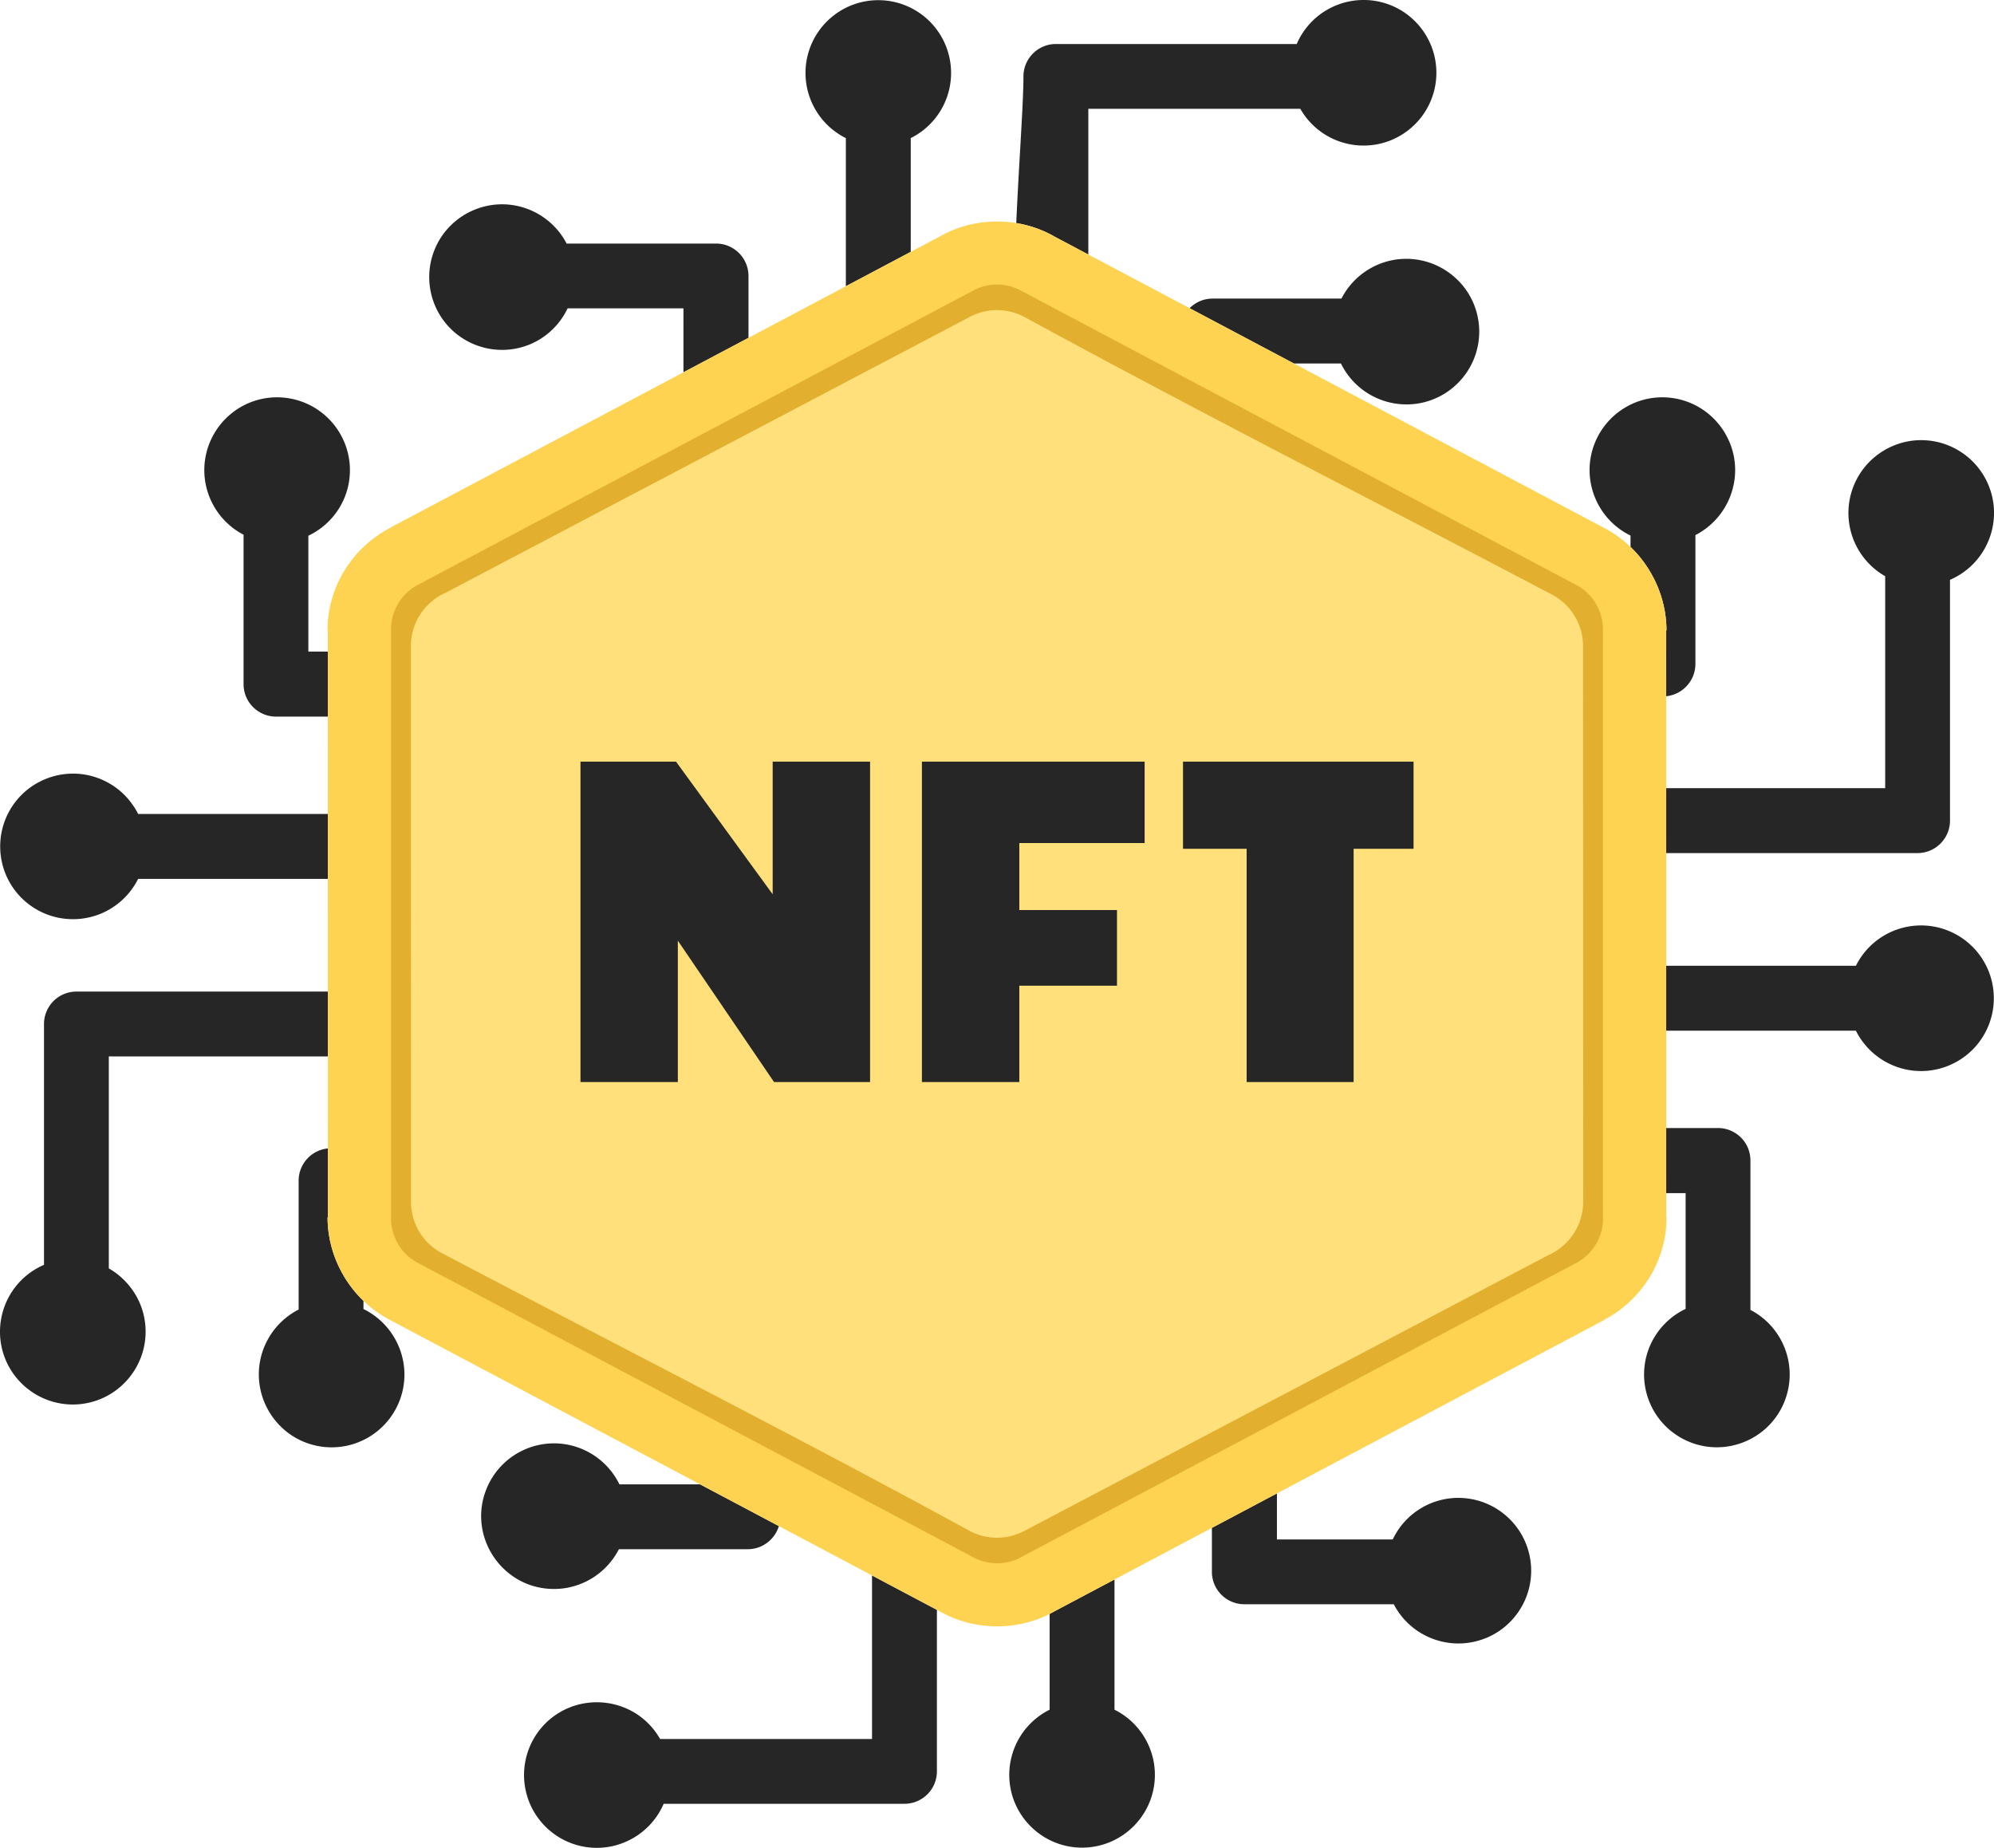 <svg xmlns="http://www.w3.org/2000/svg" shape-rendering="geometricPrecision" text-rendering="geometricPrecision" image-rendering="optimizeQuality" fill-rule="evenodd" clip-rule="evenodd" viewBox="0 0 512 474.48"><g fill-rule="nonzero"><path fill="#262626" d="M374.46 384.62a18.62 18.62 0 0 0-16.84 10.67h-29.74v-11.82l-16.7 8.85v11.28c0 2.3.93 4.38 2.44 5.89a8.292 8.292 0 0 0 5.88 2.44h38.38c4.4 8.49 14.61 12.34 23.59 8.71l.15-.05c6.98-2.9 11.54-9.71 11.54-17.27 0-2.51-.51-4.92-1.42-7.14-2.9-6.99-9.71-11.56-17.28-11.56zm47.69-31.68c0-7.26 4.19-13.76 10.67-16.85v-29.73h-4.99v-16.71h13.3c2.3 0 4.38.94 5.89 2.44a8.316 8.316 0 0 1 2.44 5.89v38.38c6.16 3.17 10.08 9.61 10.08 16.58 0 2.46-.49 4.83-1.37 7.01l-.05.14c-3.95 9.52-14.89 14.06-24.41 10.12a18.691 18.691 0 0 1-11.56-17.27zm54.39-88.29h-48.72v-16.66h48.72a18.687 18.687 0 0 1 34 1.19 18.72 18.72 0 0 1-4.05 20.36c-3.51 3.5-8.27 5.48-13.22 5.48-7.07 0-13.59-4.03-16.73-10.37zm15.83-45.6h-64.55l-.01-16.66h56.25v-54.43c-3.6-2.05-6.43-5.26-8.02-9.1a18.682 18.682 0 0 1 10.13-24.41c2.21-.92 4.62-1.43 7.14-1.43 7.56 0 14.39 4.58 17.28 11.56 3.51 8.48.31 18.35-7.61 23.13-.73.44-1.49.84-2.28 1.18v61.83c0 4.59-3.74 8.33-8.33 8.33zm-73.7-78.62v-2.91c-8.85-4.32-12.87-14.8-9.1-23.94 2.89-6.97 9.68-11.56 17.27-11.56 7.54 0 14.29 4.54 17.21 11.43l.07.14c3.73 9.02-.16 19.37-8.79 23.81v33.08c0 2.3-.94 4.38-2.45 5.89a8.299 8.299 0 0 1-5.07 2.41v-16.91h.09c0-8.09-3.47-15.89-9.23-21.44zm-282.6-52.01c4.24-1.76 7.72-5.1 9.67-9.24h29.75V95.6l16.7-8.85V70.87c0-2.3-.93-4.38-2.44-5.89a8.298 8.298 0 0 0-5.89-2.44h-38.37c-2.01-3.9-5.4-6.98-9.45-8.66-9.58-3.96-20.5.67-24.41 10.13-2.89 6.96-1.28 15.03 4.05 20.36 5.34 5.33 13.41 6.95 20.39 4.05zm81.12-52.96V73.5l16.66-8.83V35.46c6.32-3.14 10.36-9.6 10.36-16.73 0-7.52-4.52-14.36-11.55-17.27a18.737 18.737 0 0 0-14.28 0c-7 2.91-11.55 9.72-11.55 17.27 0 7.12 4.06 13.61 10.36 16.73zm45.6-15.83c0 6.91-1.14 21.9-1.85 37.65 3.47.57 6.84 1.74 9.91 3.52l8.6 4.56V27.94h54.43c.82 1.44 1.86 2.8 3.03 3.97 5.33 5.33 13.39 6.94 20.36 4.05 6.99-2.91 11.55-9.7 11.55-17.27 0-7.56-4.57-14.39-11.55-17.28-7-2.89-15.04-1.25-20.36 4.06a18.849 18.849 0 0 0-3.95 5.83h-61.83c-4.6 0-8.34 3.74-8.34 8.33zm69.44 73.7h12.08c.32.66.68 1.29 1.07 1.9 4.86 7.57 14.49 10.67 22.89 7.2 6.96-2.89 11.55-9.68 11.55-17.27 0-2.53-.51-4.96-1.43-7.18-2.89-6.94-9.77-11.52-17.29-11.52-7.05 0-13.47 3.99-16.66 10.21h-33.08c-2.3 0-4.38.94-5.89 2.45l-.02.02 26.78 14.19zm-243.8 20.25c.91 2.21 1.42 4.62 1.42 7.14 0 7.26-4.18 13.76-10.67 16.84v29.75h5v16.7H70.87c-2.3 0-4.38-.94-5.89-2.45a8.257 8.257 0 0 1-2.44-5.88V137.3c-6.15-3.17-10.08-9.61-10.08-16.58 0-10.17 8.24-18.7 18.69-18.7 7.57 0 14.38 4.57 17.28 11.56zm-52.96 95.43h48.72v16.66H35.47a18.73 18.73 0 0 1-9.58 8.94c-7.02 2.88-15.04 1.28-20.38-4.06-1.71-1.71-3.1-3.77-4.05-6.07a18.783 18.783 0 0 1 0-14.28c3.93-9.48 14.77-14.03 24.28-10.19l.14.06c3.47 1.44 6.4 3.86 8.46 7l.1.13c.37.58.71 1.18 1.03 1.81zm-15.84 45.6h64.56l.01 16.66H27.94v54.43c.48.27.95.57 1.39.87 5.04 3.54 8.06 9.19 8.06 15.37 0 2.52-.51 4.94-1.43 7.15-2.91 6.99-9.69 11.55-17.27 11.55-7.56 0-14.39-4.58-17.28-11.56-3.5-8.47-.31-18.36 7.61-23.13.73-.44 1.49-.83 2.28-1.18v-61.83c0-2.29.94-4.38 2.44-5.89a8.316 8.316 0 0 1 5.89-2.44zm73.7 79.43v2.09c8.73 4.27 12.92 14.69 9.1 23.95-2.89 6.97-9.67 11.56-17.27 11.56-2.53 0-4.96-.51-7.18-1.43-6.94-2.89-11.52-9.77-11.52-17.29 0-6.34 3.22-12.2 8.48-15.65.56-.37 1.14-.71 1.74-1.01v-33.08c0-2.3.93-4.38 2.44-5.89a8.286 8.286 0 0 1 5.08-2.4v17.72h-.09c0 8.09 3.46 15.89 9.22 21.43zm192.84 104.97v-33.44l-15.41 8.17a30 30 0 0 1-1.25.67v24.6c-4.03 2.01-7.2 5.39-8.94 9.58-.91 2.22-1.42 4.63-1.42 7.15 0 10.25 8.33 18.69 18.7 18.69 10.24 0 18.69-8.33 18.69-18.69 0-7.05-4-13.57-10.37-16.73zm-45.6 15.83v-41.47l-16.66-8.83v41.99h-54.42c-6.17-10.83-20.86-12.57-29.47-3.97a18.73 18.73 0 0 0-4.05 20.36c2.9 6.99 9.7 11.56 17.27 11.56 7.42 0 14.2-4.42 17.17-11.31h61.83c2.3 0 4.38-.94 5.89-2.44a8.298 8.298 0 0 0 2.44-5.89zm-60.81-73.7h-20.71c-3.12-6.39-9.63-10.52-16.81-10.52a18.69 18.69 0 0 0-17.27 11.56c-5.06 12.22 3.94 25.83 17.29 25.83 7.07 0 13.46-3.99 16.66-10.21h33.09c2.29 0 4.38-.94 5.88-2.45a8.21 8.21 0 0 0 2.1-3.49l-20.23-10.72z"/><path fill="#FED352" d="m270.86 60.8 141.39 74.95 1.58.91c8.61 5.36 14.07 15.06 14.07 25.21h-.09l.02 150.74h.09c0 11.09-6.34 21.3-16.18 26.37l.02.04-141 74.72c-9.02 5.19-20.61 5.15-29.61-.06L99.76 338.74l-1.58-.92c-8.61-5.35-14.07-15.05-14.07-25.21h.09l-.02-150.74h-.09c0-11.09 6.34-21.3 16.18-26.37l-.02-.04 141-74.71c9.02-5.2 20.61-5.16 29.61.05z"/><path fill="#E2AF2F" d="m262.52 74.83 142.63 75.6c2.02 1.17 3.61 2.81 4.7 4.7l.23.43c.99 1.88 1.52 3.96 1.52 6.03v151.3c.02 2.5-.72 4.87-1.98 6.87a13.022 13.022 0 0 1-5.16 4.68l-142.04 75.27c-2.03 1.17-4.29 1.71-6.52 1.7-2.28-.03-4.51-.64-6.41-1.76l-142.63-75.6a12.838 12.838 0 0 1-4.7-4.7l-.23-.43c-.99-1.88-1.52-3.96-1.52-6.03v-151.3c-.02-2.5.72-4.87 1.98-6.87 1.25-1.98 3.03-3.61 5.16-4.68l142.04-75.27c2.03-1.17 4.29-1.71 6.52-1.7 2.28.03 4.5.64 6.41 1.76z"/><path fill="#FFE07A" d="M262.97 81.35c44.61 24.34 90.5 47.63 135.53 71.33 5.08 2.68 7.97 7.86 7.98 13.23l.03 142.67c0 6.12-3.68 11.39-8.95 13.71l-134.59 70.84a14.949 14.949 0 0 1-13.93 0c-44.61-24.34-90.5-47.63-135.53-71.33-5.08-2.67-7.97-7.86-7.98-13.22l-.03-142.67c0-6.13 3.68-11.4 8.95-13.72l134.59-70.84c4.53-2.38 9.72-2.21 13.93 0z"/><path fill="#262626" d="M149.05 277.84v-82.27h24.53l24.82 34.06v-34.06h25.01v82.27h-24.66l-24.7-36.3v36.3h-25zm87.67 0v-82.27h57.19v20.9h-32.18v17.21h25.08v19.43h-25.08v24.73h-25.01zm67.04-59.89v-22.38h59.2v22.38h-15.39v59.89H320.1v-59.89h-16.34z"/></g></svg>